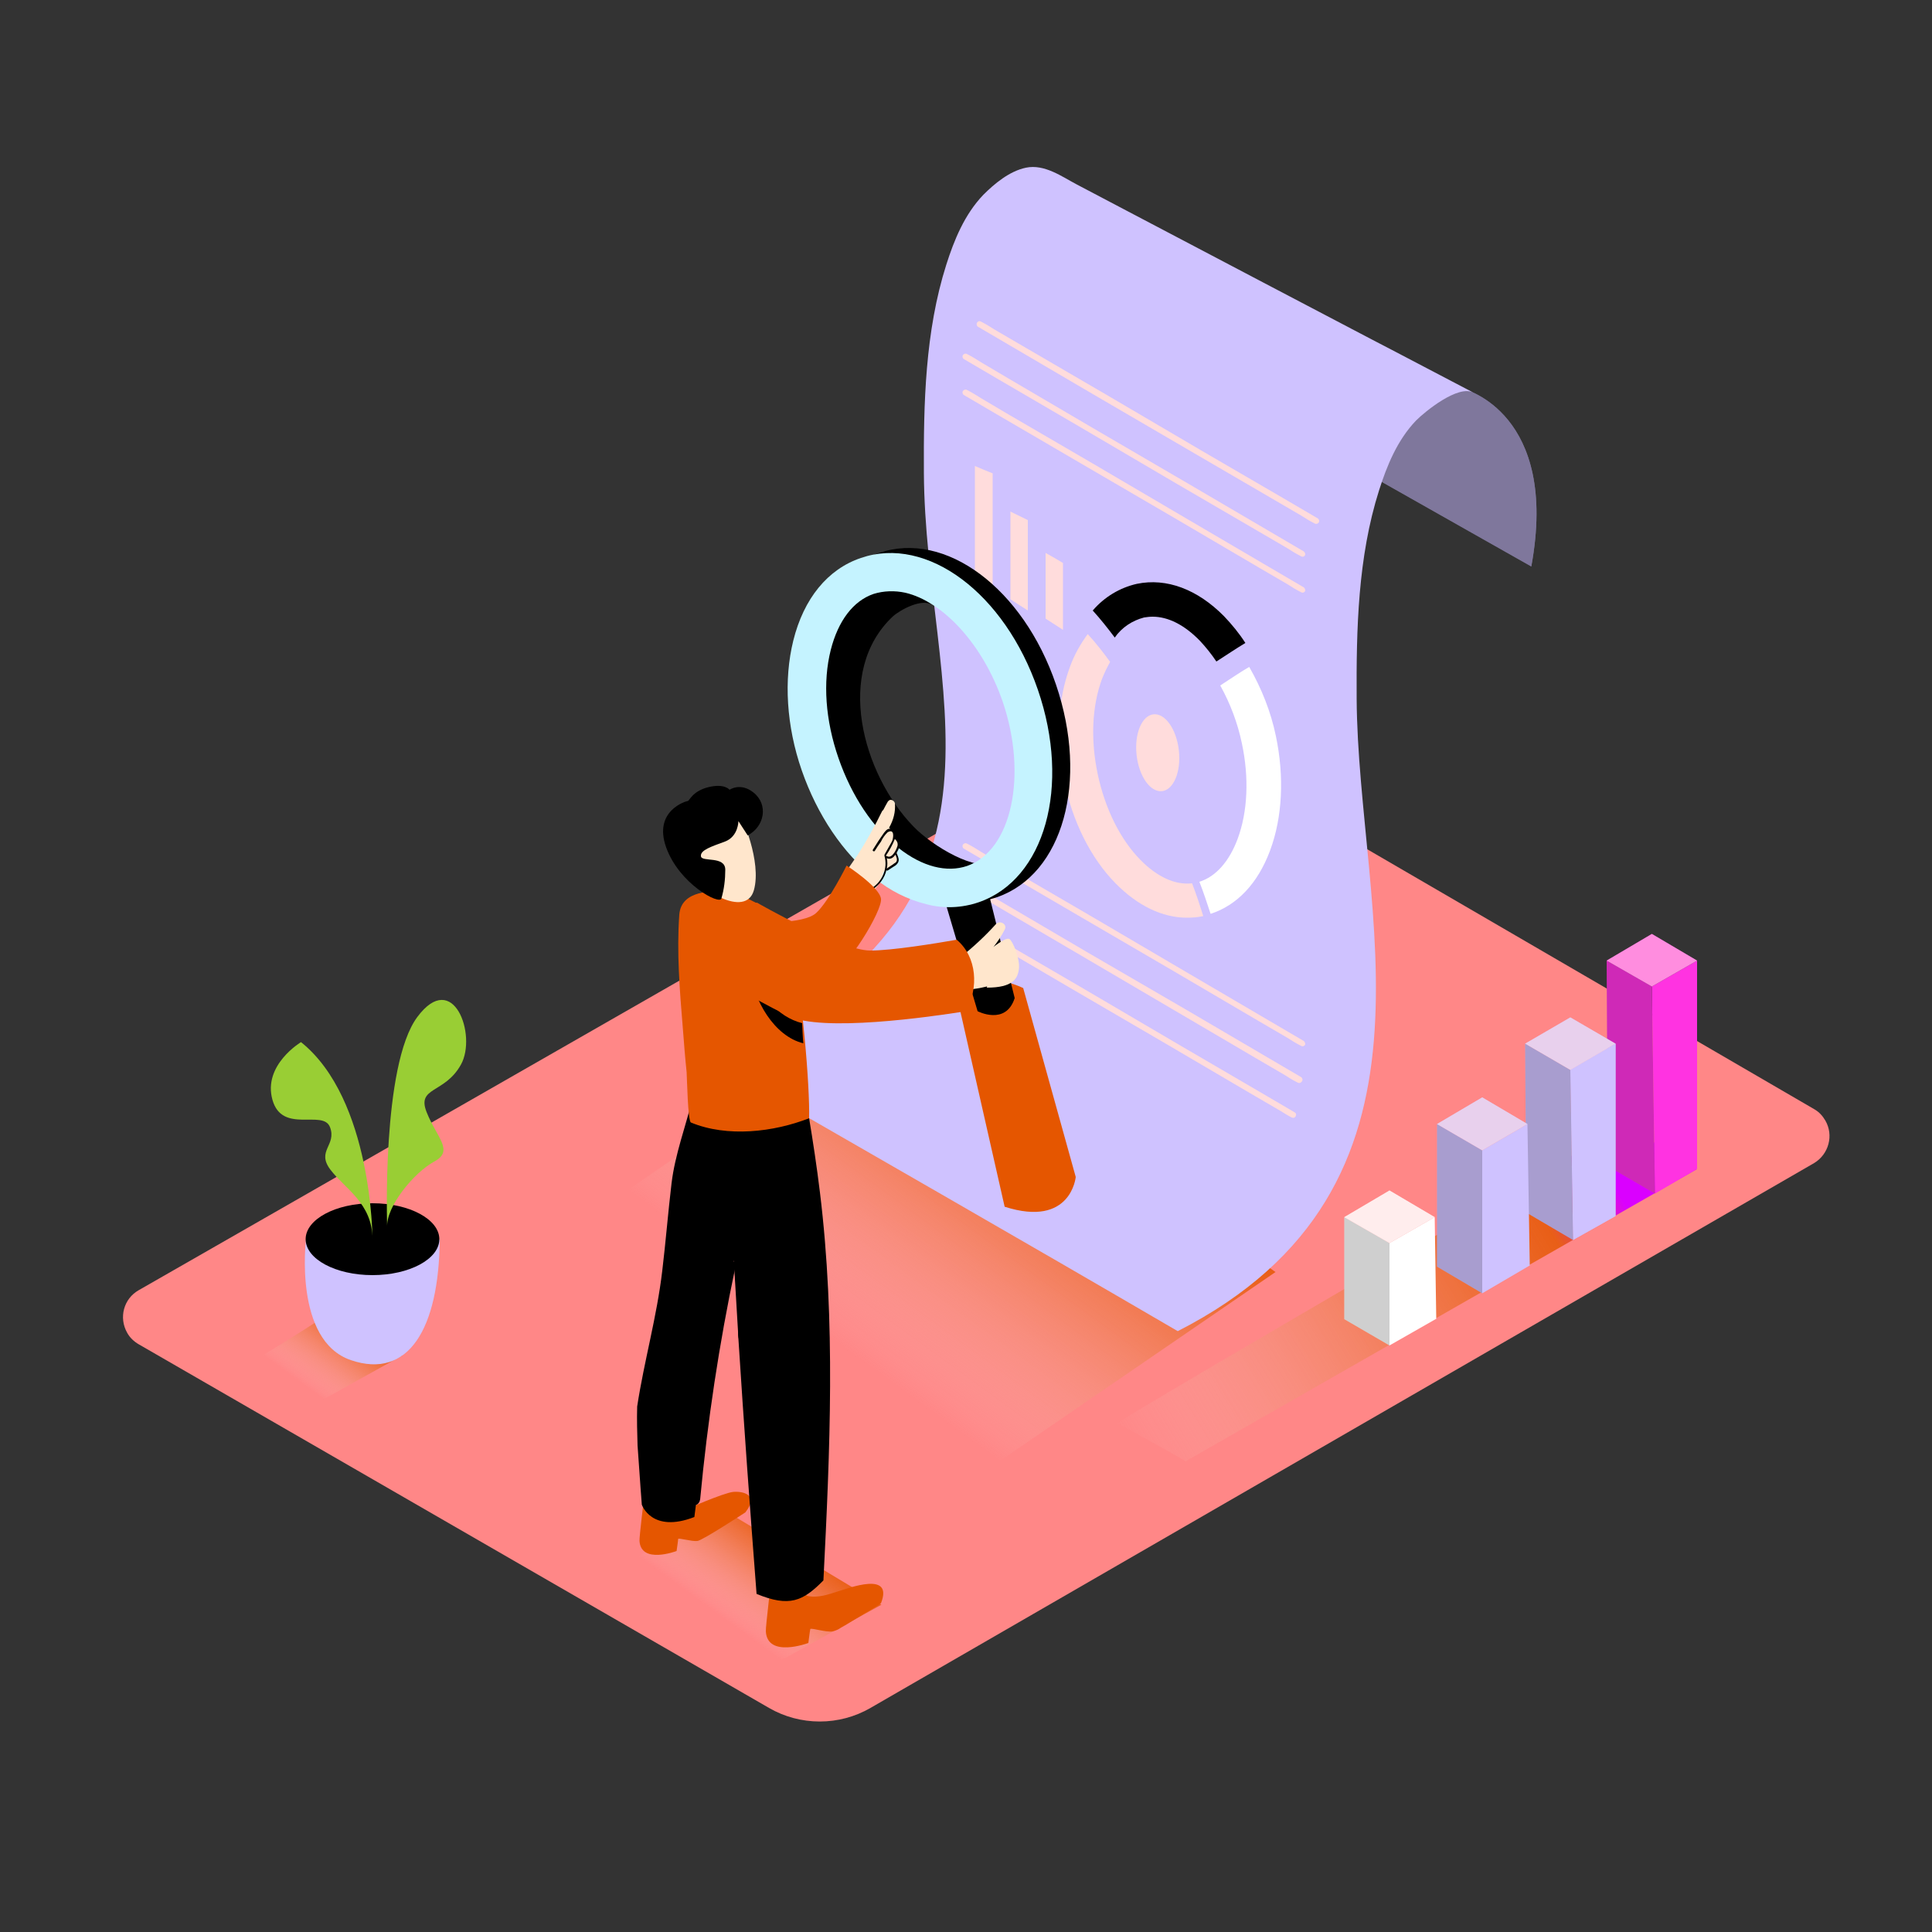 <svg transform="scale(1)" version="1.1" id="Layer_1" xmlns="http://www.w3.org/2000/svg"
	xmlns:xlink="http://www.w3.org/1999/xlink" x="0px" y="0px" viewBox="0 0 500 500" xml:space="preserve"
	class="show_show__wrapper__graphic__5Waiy ">
	<rect x="0" y="0" width="500" height="500" fill="#333333" stroke="none"/>
	<title>React</title>
	<style type="text/css">
		.st0 {
			fill: #ff8787;
		}

		.st1 {
			fill: url(#SVGID_1_);
		}

		.st2 {
			fill: url(#SVGID_00000177464699044394273910000004893765749111155361_);
		}

		.st3 {
			fill: url(#SVGID_00000133518349787572291710000018193900586858709163_);
		}

		.st4 {
			fill: url(#SVGID_00000108300186380252385150000006547476247879380663_);
		}

		.st5 {
			fill: #ff33e1;
		}

		.st6 {
			opacity: 0.19;
			fill: #000000;
			enable-background: new;
		}

		.st7 {
			opacity: 0.53;
			fill: #ffdcdc;
			enable-background: new;
		}

		.st8 {
			fill: #cfc2ff;
		}

		.st9 {
			fill: #ffffff;
		}

		.st10 {
			opacity: 0.39;
			fill: #000000;
			enable-background: new;
		}

		.st11 {
			fill: #ffdcdc;
		}

		.st12 {
			fill: #000000;
		}

		.st13 {
			fill: #E55600;
		}

		.st14 {
			fill: #c5f3ff;
		}

		.st15 {
			fill: #99CE34;
		}

		.st16 {
			fill: #ffe6cc;
		}
	</style>
	<path class="st0" id="Base" d="M469.6,287.1L299,187.9c-2.5-1.4-5.6-1.4-8.1,0l-255,146c-3.9,2.2-5.2,7.1-3,11c0.7,1.3,1.8,2.3,3,3
	L199,442c8.1,4.7,18.2,4.7,26.3,0l244.2-141c3.8-2.3,5.1-7.2,2.9-11C471.7,288.8,470.8,287.8,469.6,287.1z"></path>
	<g id="Shadow">
		<linearGradient id="SVGID_1_" gradientUnits="userSpaceOnUse" x1="415.99" y1="801.924" x2="293.56"
			y2="876.251" gradientTransform="matrix(1 0 0 1 0 -498)">
			<stop offset="2.422030e-07" style="stop-color: rgb(218, 0, 255);"></stop>
			<stop offset="0.142" style="stop-color: rgb(229, 88, 4); stop-opacity: 0.858;"></stop>
			<stop offset="0.272" style="stop-color: rgb(230, 96, 15); stop-opacity: 0.728;"></stop>
			<stop offset="0.398" style="stop-color: rgb(231, 108, 34); stop-opacity: 0.602;"></stop>
			<stop offset="0.521" style="stop-color: rgb(232, 125, 60); stop-opacity: 0.479;"></stop>
			<stop offset="0.643" style="stop-color: rgb(234, 146, 94); stop-opacity: 0.357;"></stop>
			<stop offset="0.763" style="stop-color: rgb(236, 173, 135); stop-opacity: 0.237;"></stop>
			<stop offset="0.881" style="stop-color: rgb(239, 205, 185); stop-opacity: 0.119;"></stop>
			<stop offset="0.996" style="stop-color: rgb(242, 241, 240); stop-opacity: 0.004;"></stop>
			<stop offset="1" style="stop-color: rgb(242, 242, 242); stop-opacity: 0;"></stop>
		</linearGradient>
		<path class="st1"
			d="M420.5,290.9c-7.5,5-123.9,72.3-131.3,77.4c12.6,7,16.2,8.9,17.6,9.9l132.3-75.6L420.5,290.9z"></path>
		<linearGradient id="SVGID_00000025430761074641047200000013901077896563287438_" gradientUnits="userSpaceOnUse"
			x1="204.066" y1="890.523" x2="185.676" y2="915.763" gradientTransform="matrix(1 0 0 1 0 -498)">
			<stop offset="2.422030e-07" style="stop-color: rgb(218, 0, 255);"></stop>
			<stop offset="0.142" style="stop-color: rgb(229, 88, 4); stop-opacity: 0.858;"></stop>
			<stop offset="0.272" style="stop-color: rgb(230, 96, 15); stop-opacity: 0.728;"></stop>
			<stop offset="0.398" style="stop-color: rgb(231, 108, 34); stop-opacity: 0.602;"></stop>
			<stop offset="0.521" style="stop-color: rgb(232, 125, 60); stop-opacity: 0.479;"></stop>
			<stop offset="0.643" style="stop-color: rgb(234, 146, 94); stop-opacity: 0.357;"></stop>
			<stop offset="0.763" style="stop-color: rgb(236, 173, 135); stop-opacity: 0.237;"></stop>
			<stop offset="0.881" style="stop-color: rgb(239, 205, 185); stop-opacity: 0.119;"></stop>
			<stop offset="0.996" style="stop-color: rgb(242, 241, 240); stop-opacity: 0.004;"></stop>
			<stop offset="1" style="stop-color: rgb(242, 242, 242); stop-opacity: 0;"></stop>
		</linearGradient>
		<path style="fill: url(&quot;#SVGID_00000025430761074641047200000013901077896563287438_&quot;);" d="M187.5,390.9c-7.5,5-30.2,15.1-37.6,20.2
		c12.6,7,40.9,23.1,42.3,24.1l35.9-19.9L187.5,390.9z"></path>
		<linearGradient id="SVGID_00000034804414320141174500000014794541114654922121_" gradientUnits="userSpaceOnUse"
			x1="271.243" y1="768.065" x2="215.313" y2="844.825" gradientTransform="matrix(1 0 0 1 0 -498)">
			<stop offset="2.422030e-07" style="stop-color: rgb(218, 0, 255);"></stop>
			<stop offset="0.142" style="stop-color: rgb(229, 88, 4); stop-opacity: 0.858;"></stop>
			<stop offset="0.272" style="stop-color: rgb(230, 96, 15); stop-opacity: 0.728;"></stop>
			<stop offset="0.398" style="stop-color: rgb(231, 108, 34); stop-opacity: 0.602;"></stop>
			<stop offset="0.521" style="stop-color: rgb(232, 125, 60); stop-opacity: 0.479;"></stop>
			<stop offset="0.643" style="stop-color: rgb(234, 146, 94); stop-opacity: 0.357;"></stop>
			<stop offset="0.763" style="stop-color: rgb(236, 173, 135); stop-opacity: 0.237;"></stop>
			<stop offset="0.881" style="stop-color: rgb(239, 205, 185); stop-opacity: 0.119;"></stop>
			<stop offset="0.996" style="stop-color: rgb(242, 241, 240); stop-opacity: 0.004;"></stop>
			<stop offset="1" style="stop-color: rgb(242, 242, 242); stop-opacity: 0;"></stop>
		</linearGradient>
		<path style="fill: url(&quot;#SVGID_00000034804414320141174500000014794541114654922121_&quot;);" d="M232.5,260c-22.6,15-89.5,61.6-111.9,76.9
		c38,21,104.5,58.4,108.7,61.4l100.8-69.1L232.5,260z"></path>
		<linearGradient id="SVGID_00000000222015685665872220000006122907014906222512_" gradientUnits="userSpaceOnUse"
			x1="92.614" y1="836.191" x2="78.114" y2="856.091" gradientTransform="matrix(1 0 0 1 0 -498)">
			<stop offset="2.422030e-07" style="stop-color: rgb(218, 0, 255);"></stop>
			<stop offset="0.142" style="stop-color: rgb(229, 88, 4); stop-opacity: 0.858;"></stop>
			<stop offset="0.272" style="stop-color: rgb(230, 96, 15); stop-opacity: 0.728;"></stop>
			<stop offset="0.398" style="stop-color: rgb(231, 108, 34); stop-opacity: 0.602;"></stop>
			<stop offset="0.521" style="stop-color: rgb(232, 125, 60); stop-opacity: 0.479;"></stop>
			<stop offset="0.643" style="stop-color: rgb(234, 146, 94); stop-opacity: 0.357;"></stop>
			<stop offset="0.763" style="stop-color: rgb(236, 173, 135); stop-opacity: 0.237;"></stop>
			<stop offset="0.881" style="stop-color: rgb(239, 205, 185); stop-opacity: 0.119;"></stop>
			<stop offset="0.996" style="stop-color: rgb(242, 241, 240); stop-opacity: 0.004;"></stop>
			<stop offset="1" style="stop-color: rgb(242, 242, 242); stop-opacity: 0;"></stop>
		</linearGradient>
		<path style="fill: url(&quot;#SVGID_00000000222015685665872220000006122907014906222512_&quot;);" d="M85.6,339.6c-8.8,6-18,11.3-27,16.9
		c8.6,4.9,16.6,9.5,17.3,10l28.2-15.7L85.6,339.6z"></path>
	</g>
	<g id="Bar_Chart">
		<polygon class="st5" points="427.5,255.3 439.2,248.6 439.2,302.5 428.3,308.9 	"></polygon>
		<polygon class="st5" points="427.5,255.3 415.8,248.6 416.1,301.8 428.3,308.9 	"></polygon>
		<polygon class="st6" points="427.5,255.3 415.8,248.6 416.1,301.8 428.3,308.9 	"></polygon>
		<polygon class="st5" points="415.8,248.6 427.5,241.7 439.2,248.6 427.5,255.3 	"></polygon>
		<polygon class="st7" points="415.8,248.6 427.5,241.7 439.2,248.6 427.5,255.3 	"></polygon>
		<polygon class="st8" points="406.4,276.9 418.1,270.1 418.1,314.7 407.1,320.9 	"></polygon>
		<polygon class="st8" points="406.4,276.9 394.7,270.1 395,313.8 407.1,320.9 	"></polygon>
		<polygon class="st8" points="394.7,270.1 406.4,263.3 418.1,270.1 406.4,276.9 	"></polygon>
		<polygon class="st8" points="406.4,276.9 418.1,270.1 418.1,314.7 407.1,320.9 	"></polygon>
		<polygon class="st6" points="406.4,276.9 394.7,270.1 395,313.8 407.1,320.9 	"></polygon>
		<polygon class="st7" points="394.7,270.1 406.4,263.3 418.1,270.1 406.4,276.9 	"></polygon>
		<polygon class="st8" points="383.6,297.7 395.3,290.9 395.9,327.5 383.6,334.7 	"></polygon>
		<polygon class="st8" points="383.6,297.7 371.9,290.9 371.9,327.8 383.6,334.7 	"></polygon>
		<polygon class="st6" points="383.6,297.7 371.9,290.9 371.9,327.8 383.6,334.7 	"></polygon>
		<polygon class="st8" points="371.9,290.9 383.6,284 395.3,290.9 383.6,297.7 	"></polygon>
		<polygon class="st7" points="371.9,290.9 383.6,284 395.3,290.9 383.6,297.7 	"></polygon>
		<polygon class="st9" points="359.6,321.7 371.3,315 371.7,341.3 359.6,348.2 	"></polygon>
		<polygon class="st9" points="359.6,321.7 347.9,315 347.9,341.4 359.6,348.2 	"></polygon>
		<polygon class="st6" points="359.6,321.7 347.9,315 347.9,341.4 359.6,348.2 	"></polygon>
		<polygon class="st9" points="347.9,315 359.6,308.1 371.3,315 359.6,321.7 	"></polygon>
		<polygon class="st7" points="347.9,315 359.6,308.1 371.3,315 359.6,321.7 	"></polygon>
	</g>
	<g id="Report">
		<path class="st8" d="M378.9,100.7c0,0,24.7,6.2,17.4,45.9L342.2,116C342.2,116,364.1,96.9,378.9,100.7z"></path>
		<path class="st10" d="M378.9,100.7c0,0,24.7,6.2,17.4,45.9L342.2,116C342.2,116,364.1,96.9,378.9,100.7z"></path>
		<path class="st8"
			d="M304.8,344.5c-42.5-24.8-79.8-46.1-121.4-70.1c3.1-1.5,5.1-3.2,7.9-4.5c77.2-37,48.1-91.5,47.8-147.5
		c-0.1-17.9,0.3-36.6,5.8-53.9c2-6.3,4.7-13,9.6-18.1c2.8-2.8,6.7-6.1,11-7c4.8-1,9.3,2.3,13.1,4.3l13.3,7l35,18.4L355.3,88l5,2.6
		l21,11c-4-2.1-12.6,5-14.8,7.2c-4.9,5.1-7.6,11.8-9.6,18.1c-5.5,17.3-5.9,36-5.8,53.9C351.4,236,378.1,307.1,304.8,344.5z"></path>
		<path class="st11" d="M275.1,145.7V163l-4.5-2.9v-17C272.1,143.9,273.6,144.8,275.1,145.7z"></path>
		<path class="st11" d="M266,134.6V158l-4.5-2.9v-22.7L266,134.6z"></path>
		<path class="st11" d="M256.9,122.5v30.7l-4.6-2.9v-29.7C253.9,121.3,255.4,121.9,256.9,122.5z"></path>
		<path class="st12" d="M310.5,165.8c-4-4.1-8.2-6.2-12.2-6.2c-0.8,0-1.5,0.1-2.2,0.2c-3.1,0.8-5.8,2.6-7.6,5.2
		c-1.8-2.4-3.7-4.8-5.7-7c3-3.5,7-5.9,11.4-6.9c7.7-1.6,15.7,1.4,22.6,8.4c2,2.1,3.9,4.4,5.5,6.9c-2.5,1.5-5,3.2-7.5,4.8
		C313.6,169.4,312.1,167.5,310.5,165.8z"></path>
		<path class="st9" d="M310.4,228.2c4.2-1.3,7.7-5.2,9.9-11.1c2.6-7,3-15.8,1.1-24.7c-1.1-5.3-3-10.3-5.6-15c2.5-1.6,4.9-3.3,7.5-4.8
		c3.2,5.6,5.6,11.6,6.9,17.9c2.2,10.5,1.7,21-1.5,29.6s-8.6,14.2-15.4,16.4C312.4,233.8,311.5,231,310.4,228.2z"></path>
		<path class="st11" d="M276.9,172.6c1.1-3.1,2.7-5.9,4.6-8.5c2.1,2.3,4,4.7,5.8,7.2c-0.8,1.4-1.5,2.9-2.1,4.4
		c-2.6,7-3,15.8-1.1,24.7s5.8,16.8,11,22.1c4.4,4.5,9.1,6.6,13.4,6.1c1.1,2.8,2,5.6,2.9,8.5h-0.1c-1.4,0.3-2.7,0.4-4.1,0.4
		c-6.4,0-12.8-3.1-18.5-8.9c-6.4-6.5-11.1-15.9-13.3-26.5S273.7,181.2,276.9,172.6z"></path>
		<ellipse class="st11" transform="matrix(0.994 -0.111 0.111 0.994 -19.718 34.321)" cx="299.5" cy="194.9"
			rx="5.5" ry="10"></ellipse>
		<path class="st11" d="M337.4,142.7l-8.7-5.1l-20.8-12.2l-25.2-14.7l-21.8-12.8l-7.1-4.2c-1.1-0.7-2.2-1.4-3.4-2l-0.2-0.1
		c-0.4-0.2-0.8,0-1,0.3s-0.1,0.8,0.2,1l8.7,5.1l20.9,12.2l25.2,14.8l21.8,12.7l7.2,4.2c1.1,0.7,2.2,1.4,3.4,2l0.2,0.1
		c0.4,0.2,0.8,0,1-0.4C337.8,143.3,337.7,142.9,337.4,142.7L337.4,142.7z"></path>
		<path class="st11" d="M341.1,134.2l-8.7-5.1L311.6,117l-25.2-14.8l-21.8-12.7l-7.2-4.2c-1.1-0.7-2.2-1.4-3.4-2l-0.2-0.1
		c-0.4-0.2-0.8,0-1,0.4c-0.1,0.3,0,0.7,0.2,0.9l8.7,5.1l20.8,12.2l25.2,14.7l21.8,12.7l7.2,4.2c1.1,0.7,2.2,1.4,3.4,2l0.2,0.1
		c0.4,0.2,0.8,0,1-0.3C341.5,134.9,341.4,134.5,341.1,134.2L341.1,134.2z"></path>
		<path class="st11" d="M337.4,152l-8.7-5.1l-20.8-12.2l-25.2-14.8l-21.8-12.7l-7.1-4.2c-1.1-0.7-2.2-1.4-3.4-2
		c-0.1,0-0.1-0.1-0.2-0.1c-0.4-0.2-0.8,0-1,0.3s-0.1,0.8,0.2,1l8.7,5.1l20.9,12.2l25.2,14.7L326,147l7.2,4.2c1.1,0.7,2.2,1.4,3.4,2
		l0.2,0.1c0.4,0.2,0.8,0,1-0.4C337.8,152.6,337.7,152.2,337.4,152L337.4,152z"></path>
		<path class="st11" d="M337.4,269.4l-8.7-5.1l-20.8-12.2l-25.2-14.8l-21.8-12.7l-7.1-4.2c-1.1-0.7-2.2-1.4-3.4-2
		c-0.1,0-0.1-0.1-0.2-0.1c-0.4-0.2-0.8,0-1,0.3s-0.1,0.8,0.2,1l8.7,5.1l20.9,12.2l25.2,14.7l21.8,12.8l7.2,4.2
		c1.1,0.7,2.2,1.4,3.4,2l0.2,0.1c0.4,0.2,0.8,0,1-0.4C337.8,270,337.7,269.6,337.4,269.4z"></path>
		<path class="st11" d="M336.8,278.8l-8.7-5.1l-20.8-12.2L282,246.8L260.2,234l-7.2-4.2c-1.1-0.7-2.2-1.4-3.4-2l-0.2-0.1
		c-0.4-0.2-0.8,0-1,0.4c-0.1,0.3,0,0.7,0.2,0.9l8.7,5.1l20.8,12.2l25.2,14.8l21.8,12.8l7.2,4.2c1.1,0.7,2.2,1.4,3.4,2l0.2,0.1
		c0.4,0.2,0.8,0,1-0.3C337.2,279.5,337.1,279.1,336.8,278.8L336.8,278.8z"></path>
		<path class="st11" d="M335.1,287.9l-8.7-5.1l-20.9-12.2l-25.2-14.8l-21.8-12.7l-7.2-4.2c-1.1-0.7-2.2-1.4-3.4-2l-0.2-0.1
		c-0.4-0.2-0.8-0.1-1,0.3c-0.2,0.4-0.1,0.8,0.3,1l0,0l8.7,5.1l20.8,12.2l25.2,14.7l21.8,12.8l7.2,4.2c1.1,0.6,2.2,1.4,3.4,2l0.2,0.1
		c0.4,0.2,0.8,0.1,1-0.3S335.5,288.2,335.1,287.9L335.1,287.9z"></path>
	</g>
	<g id="Magnifying_Glass">
		<path class="st13"
			d="M264.8,255.7l13.6,48.9c0,0-1.2,13.2-18.4,7.7l-11.7-51.6C248.2,260.8,250.8,249.3,264.8,255.7z"></path>
		<path class="st12" d="M244.4,232.7l8.6,29c0,0,7.3,3.8,9.6-3.4l-7-28.2L244.4,232.7z"></path>
		<path class="st12" d="M231.1,226c-8.2-6.4-14.9-16.3-18.9-27.9s-4.7-23.5-2.2-33.6c2.7-10.9,8.9-18.5,17.5-21.4l0,0
		c17.1-5.9,37.3,9.1,45.8,34.1s1.8,49.1-15.3,55c-4.4,1.5-9.1,1.7-13.6,0.5C239.5,231.5,235,229.2,231.1,226z M230.7,152.4
		c-5.3,1.8-9.2,7-11.1,14.5c-2.1,8.3-1.4,18.2,2,28s8.9,18.1,15.6,23.3c6.1,4.8,12.4,6.4,17.7,4.6c11.5-4,15.7-23.4,9.2-42.5
		c-5.1-14.8-15.4-25.9-25.2-28.2C236.2,151.4,233.3,151.5,230.7,152.4L230.7,152.4z"></path>
		<path class="st12" d="M241.3,156.6c-2.6-1.9-8.3,1.2-10.2,2.9c-15.2,14.2-7.9,40.8,5.3,54.4c4.9,5.1,16.6,12,20.8,9.1
		c0,0-19,12.9-32.6-1.3s-16.9-41.6-16.9-41.6l0.8-14.5l5-9.7l5-5.4l12.5-1.4L241.3,156.6z"></path>
		<path class="st14" d="M226.4,227.3c-8.2-6.4-14.9-16.4-18.9-27.9s-4.7-23.5-2.2-33.6c2.7-10.9,8.9-18.5,17.5-21.4l0,0
		c17.1-5.9,37.2,9.1,45.8,34.1s1.8,49.1-15.3,55c-4.4,1.5-9.1,1.7-13.6,0.5C234.9,232.8,230.3,230.5,226.4,227.3z M226.1,153.7
		c-5.3,1.8-9.2,7-11.1,14.5c-2.1,8.3-1.4,18.2,2,28s8.9,18.1,15.6,23.3c6.1,4.8,12.4,6.4,17.7,4.6c11.5-4,15.7-23.4,9.2-42.5
		c-5.1-14.8-15.4-25.9-25.2-28.2C231.5,152.8,228.7,152.9,226.1,153.7z"></path>
	</g>
	<g id="Plant">
		<path class="st8" d="M79.2,320.7c0,0-3.3,26.2,11.6,31.3s22.8-8.1,23-31.2"></path>
		<ellipse class="st12" cx="96.4" cy="320.7" rx="17.3" ry="9.3"></ellipse>
		<path class="st15" d="M96.4,320.7c0,0,0-36.2-18.5-51c0,0-9.9,5.9-7.4,14.9s13.1,2.4,14.9,7.1s-3.6,6.1,0.1,11
		S96.4,311.4,96.4,320.7z"></path>
		<path class="st15" d="M100.2,317.7c0,0-1.5-42,7.8-54.5s15.5,4.7,11.3,12.3s-11.5,5.7-8.9,12.3s7.2,10,2,12.8
		S99.8,312.3,100.2,317.7z"></path>
	</g>
	<g id="Character">
		<path class="st16" d="M218.5,230.7c0.3-0.7,0.6-1.4,1-2c0,0,0,0.1,0.1,0.1c0,0.1,0.2,0.2,0.3,0.2s0.1-0.1,0.2-0.1l0.7-1.1
		c0,0.1,0,0.3,0,0.4c0.1,0.6,0.7,1,1.2,0.9c0.6,0,1.1-0.6,1-1.2c0-0.1,0-0.1,0-0.2c0.1-0.1,0.2-0.3,0.3-0.4c0,0.1,0,0.2,0,0.3
		c0.2,0.5,0.8,0.8,1.3,0.6c0.1,0,0.2-0.1,0.3-0.2c0.1-0.1,0.2-0.2,0.4-0.4c0.2,0.1,0.4,0.1,0.6,0c1-0.3,1.9-0.7,2.8-1.1
		c-0.2-0.1-0.3-0.3-0.2-0.6c0,0,0-0.1,0.1-0.1c1-1,2.3-1.5,3.4-2.4l0.1-0.1l0.1-0.1c0.3-0.9,0.2-1.9-0.2-2.8
		c0.6-0.7,0.8-1.6,0.6-2.6c-0.1,0-0.2,0-0.3-0.1c-0.2-0.2-0.3-0.3-0.4-0.5c-0.2-0.3-0.4-0.6-0.5-0.9c-0.1-0.2,0-0.3,0.1-0.4
		c-0.4-0.6-1-1.2-1.4-1.7c1.1-1.9,1.7-4.1,1.5-6.3c-0.1-0.5-0.6-0.9-1.1-0.9c-0.3,0-0.5,0.2-0.7,0.4c-0.4,0.7-0.8,1.4-1.2,2.2
		c-0.1,0.1-0.2,0.2-0.3,0.3c-1.9,3.9-4,7.7-6.3,11.3c-0.4,0.6-5.2,7.2-4.6,7.4C217.6,229,213.7,238,218.5,230.7z"></path>
		<path class="st16" d="M219,228.6c1-0.8,1.9-1.8,2.6-2.9c0.5-1,1.7-1.3,2.7-0.8h0.1c0.1-0.5,0.1-1.1,0.1-1.6c0-2.7,4.3-2.8,4.2,0
		c0.1,2.1-0.5,4.2-1.6,6c-1.3,1.6-2.8,3-4.6,4.1c-1,0.6-2.4,0.2-3-0.8c-0.1-0.3-0.2-0.5-0.3-0.8c-0.1,0-0.1-0.1-0.2-0.1
		C218.2,230.7,218.2,229.4,219,228.6z"></path>
		<path class="st12" d="M225.8,230.2c1.8-1.2,3.1-2.9,3.6-5c0.1,0.1,0.2,0.2,0.3,0.1l0,0l1.7-1.1c0.4-0.2,0.7-0.5,0.9-0.8
		c0.6-0.8,0.1-1.7-0.2-2.5l-0.1-0.1c0.1-0.1,0.2-0.3,0.2-0.4c0.4-0.6,0.6-1.3,0.6-2.1c-0.1-0.7-0.8-1.2-1.1-1.9
		c0.1-0.8-0.3-1.5-1-1.8c-0.9-0.4-1.4,0.3-1.9,0.9c-1,1.4-2,2.9-2.9,4.4c-0.2,0.3,0.3,0.6,0.5,0.3c0.5-0.8,1-1.6,1.6-2.4
		c0.4-0.9,1-1.7,1.7-2.4c1.9-1.1,1.5,1.5,1.2,2.2c-0.2,0.4-0.4,0.8-0.6,1.1l-1.4,2.5c0,0,0,0,0,0.1s0,0.1,0,0.2
		c0.9,3.2-0.5,6.5-3.2,8.3C225.2,229.9,225.5,230.4,225.8,230.2z M229.6,221.6c-0.1-0.1-0.2-0.1-0.3,0c0-0.1,0-0.1,0-0.2
		c0.9-1.3,1.7-2.8,2.3-4.3c0.1,0.2,0.3,0.3,0.4,0.5c0.4,0.5,0.4,1.2,0.1,1.8C231.8,220.2,230.8,222.2,229.6,221.6L229.6,221.6z
		 M229.5,224.8c0.2-0.9,0.2-1.8,0-2.7c0.9,0.4,1.7-0.1,2.2-0.9c0.2,0.3,0.3,0.7,0.4,1c0.1,0.5-0.1,1-0.6,1.2
		C230.9,223.9,230.1,224.3,229.5,224.8z"></path>
		<path class="st13" d="M195.6,238.7c0,0,12.3,0.6,15.6-2.4s7.9-12.3,7.9-12.3s8.5,5.5,8.9,8.6s-8.9,18.4-13,19.4">
		</path>
		<path class="st13" d="M176.9,390.9c0,0,10.4-4.6,12.9-4.8s6.7,0.7,3.1,5.3c0,0-11,7.2-12.4,7.4s-5-0.9-5-0.5s-0.4,3.1-0.4,3.1
		s-9.2,3.5-9.6-2.6c-0.1-0.8,1.3-12.2,1.3-12.2"></path>
		<path class="st12" d="M164.9,364c1.8-11.8,5.1-23.2,6.5-35.2c0.9-7.5,1.5-15.1,2.4-22.6s3.7-14.8,5.5-22.2c0.1-0.4-0.1-0.7-0.4-0.9
		l0.2-0.8c0.9-0.9,1.9-1.7,2.8-2.5l12.8,8.6c0,0-0.1,7.9-0.5,19.2c-1.5,6.6-2.6,12.6-4.3,18.9c0.4,0.4,0.5,1,0.4,1.5
		c-4.2,19.8-7.2,39.8-9.1,60c-0.1,0.7-0.5,1.3-1.1,1.5l-0.4,3.1c-11.1,4.3-13.6-3.2-13.6-3.2s-0.5-6.4-1.1-15.3
		C164.9,370.8,164.8,367.4,164.9,364z"></path>
		<path class="st16" d="M259.3,243.7c-0.7,0.4-1.4,0.8-2.2,1.4c1.1-1.4,2.1-2.9,2.9-4.5c0.8-1.4-1.2-2.5-2.2-1.5
		c-2.8,3.1-5.9,6-9.2,8.6c-0.2,0.1-0.3,0.3-0.4,0.4h-2c-0.6,0-1.2,0-1.7,0L244,248c-0.4-0.1-0.8,0-1.1,0.4c-0.3,0.1-0.5,0.2-0.8,0.4
		c-0.1,0-0.1,0.1-0.2,0.2c-0.6,0.1-1.3,0.1-2,0.2c-0.8,0.1-1.3,0.8-1.2,1.6c0,0.1,0.1,0.3,0.1,0.4l-0.3-0.2
		c-1.5-0.9-2.7,1.5-1.2,2.4c3.1,1.9,6.7,2.9,10.4,2.9c0.3,0.3,0.8,0.3,1.2,0.1l0.6-0.2c3.1-0.2,6.2-0.8,9.1-1.9
		c0.8-0.3,1.6-0.5,2.4-0.6l0,0C260.6,250.5,260,247.1,259.3,243.7z"></path>
		<path class="st13" d="M199.7,408.1l6.2,2.2c0.4,1.1,1.3,2,2.5,2.3c0.2,0.3,0.5,0.4,0.9,0.5c2.6,0.4,4.9-0.4,7.4-1.2
		c3-0.9,14.6-5.4,11.3,3c-2.1,1.5-4.5,2.8-6.6,4.1c-1.2,0.7-2.4,1.5-3.7,2.2c-0.7,0.5-1.4,0.8-2.2,1c-1.7,0.3-5.7-1-5.8-0.6
		s-0.5,3.6-0.5,3.6s-10.6,4-11-3C198.1,421.2,199.7,408.1,199.7,408.1z"></path>
		<path class="st12" d="M191,344.6c-1.3-20.9-2-41.8-6.4-62.3c-0.2-5.3-3.6-1.9-3.4-4c1.8-17.2,26.8,3.2,26.8,3.2
		c1,0.8,1.1,6.1,1.3,7.3c1.1,6.6,2.1,13.2,2.9,19.8c4.1,33.5,2.6,66.8,0.9,100.4c-5.3,5.4-8.8,7-17.3,3.5c-1.7-22-3.3-44-4.7-66
		C191,346,191,345.3,191,344.6z"></path>
		<path class="st13" d="M204.3,241c-0.2-1.1-3-1.8-3.9-2.2c-1.9-1.1-0.8-2.9-2.7-4c-2.7-1.6-5.6-3-8.6-4.2H189
		c-4.7-0.1-12.7-0.3-13.2,6.1c-0.7,9.8,0.1,19.5,0.9,29.2c0.3,3.9,0.6,7.8,1,11.6c0.1,1.4,0.3,12.6,1.1,13
		c9.4,3.9,21.4,2.5,30.6-1.1C209.6,281.4,207.7,256.9,204.3,241z"></path>
		<path class="st12" d="M195.9,250.8c0.6,6.7,5.2,12.3,11.7,14c0,0.6,0.2,4.6,0.3,5.2c-7.5-1.8-13-11.2-13.8-19.2
		C193.9,249.6,195.8,249.6,195.9,250.8z"></path>
		<path class="st16" d="M191.3,210.8c0.6,0.2,5.9,12.2,3.8,19.6s-14.5-0.2-17.7-5.8S179.5,207.8,191.3,210.8z">
		</path>
		<path class="st12" d="M191.1,212.5c0,0,0,4-3.5,5.3s-6.4,2.2-6.2,3.8s6.3-0.2,6.3,3.5c0,2.5-0.3,5-1,7.4
		c-0.4,1.8-10.9-3.7-14.3-13.2s5.2-12,5.6-12s1.2-2.6,5.4-3.6s5.4,0.7,5.4,0.7s2.8-2,6.2,0.7c3.9,3.1,2.9,8.8-1.5,11.1L191.1,212.5z
		"></path>
		<path class="st13" d="M195.9,233.6c0,0,21.6,12.4,29.3,12.4c5.6,0,16.7-1.8,22.4-2.8c5.3,4.5,5.7,12.5,2.4,18.5
		c-9.4,1.5-37.3,5.5-46.1,1.2c-10.6-5.3-22.2-12.3-22.2-12.3S171.2,240.3,195.9,233.6z"></path>
		<path class="st16" d="M257.1,245.1c0,0,3.2-2.6,4.1-2.1s2.8,5.1,2.5,7.7s-1.6,4.9-8.3,4.9"></path>
	</g>
</svg>